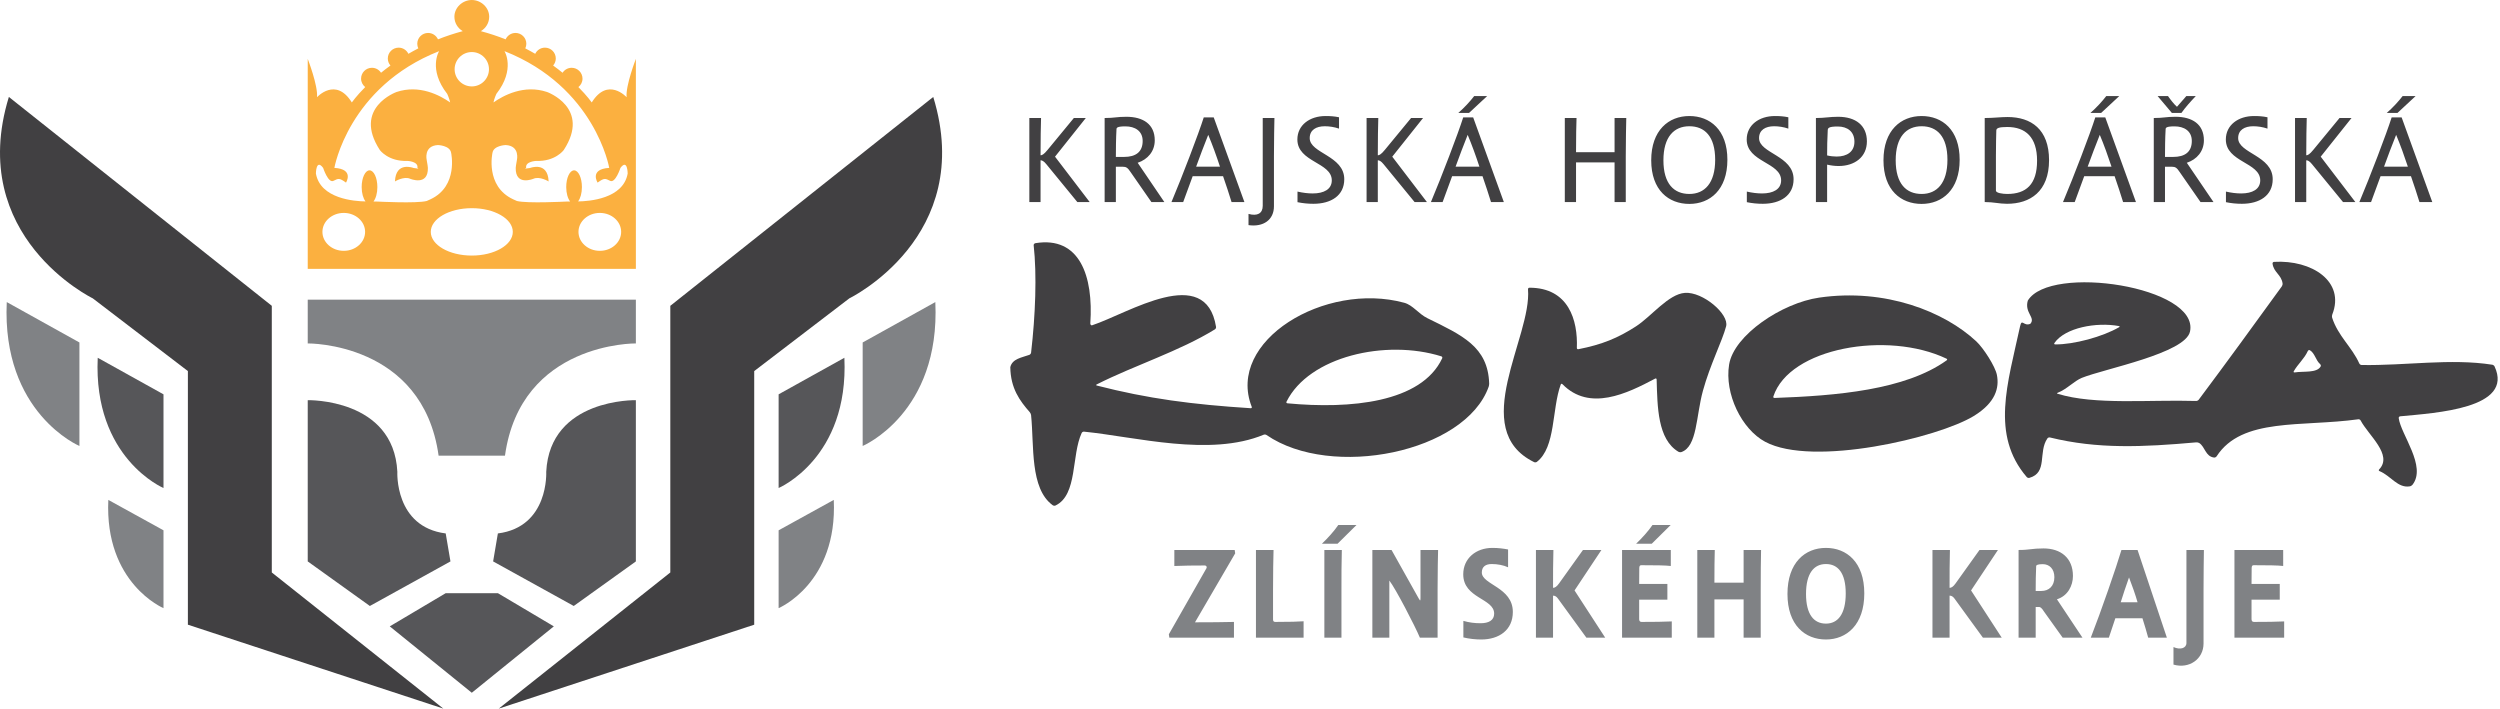<?xml version="1.0" encoding="UTF-8" standalone="no"?>
<!DOCTYPE svg PUBLIC "-//W3C//DTD SVG 1.1//EN" "http://www.w3.org/Graphics/SVG/1.1/DTD/svg11.dtd">
<svg width="100%" height="100%" viewBox="0 0 899 255" version="1.1" xmlns="http://www.w3.org/2000/svg" xmlns:xlink="http://www.w3.org/1999/xlink" xml:space="preserve" xmlns:serif="http://www.serif.com/" style="fill-rule:evenodd;clip-rule:evenodd;stroke-linejoin:round;stroke-miterlimit:2;">
    <g transform="matrix(1,0,0,1,-3939.17,-389.585)">
        <g transform="matrix(2,0,0,2,3788.51,0)">
            <g transform="matrix(1,0,0,1,269.817,250.339)">
                <path d="M0,22.299C-1.874,26.342 -0.709,33.42 -4.7,35.341C-4.844,35.415 -5.076,35.389 -5.206,35.296C-9.346,32.293 -8.53,24.59 -9.099,19.086C-9.118,18.926 -9.219,18.699 -9.323,18.578C-11.137,16.513 -12.783,14.285 -12.835,10.462C-12.468,8.951 -10.785,8.752 -9.404,8.254C-9.253,8.197 -9.118,8.019 -9.097,7.857C-8.314,1.104 -8.043,-6.111 -8.634,-11.467C-8.646,-11.564 -8.549,-11.788 -8.31,-11.826C-0.388,-13.116 2.141,-5.951 1.549,2.622C1.538,2.763 1.685,3.03 1.907,2.929C8.416,0.771 22.316,-8.25 24.158,3.231C24.184,3.388 24.091,3.587 23.955,3.672C17.527,7.628 9.606,10.089 2.704,13.57C2.559,13.643 2.568,13.736 2.725,13.776C11.911,16.138 19.906,17.183 30.391,17.851C30.554,17.859 30.631,17.747 30.573,17.596C25.936,5.741 43.762,-4.984 57.995,-1.11C59.553,-0.689 60.55,0.875 62.165,1.668C68.398,4.728 73.056,6.777 73.267,13.411C73.272,13.57 73.234,13.829 73.18,13.98C68.975,25.828 44.879,30.678 33.237,22.669C33.102,22.576 32.875,22.551 32.728,22.613C23.054,26.629 9.757,23.003 0.418,22.064C0.257,22.048 0.066,22.152 0,22.299M64.663,8.522C54.677,5.393 40.866,8.541 36.827,16.68C36.753,16.824 36.831,16.954 36.993,16.969C48.295,18.038 61.071,16.853 64.818,8.878C64.888,8.731 64.818,8.571 64.663,8.522" style="fill:rgb(65,64,66);fill-rule:nonzero;"/>
            </g>
        </g>
        <g transform="matrix(2,0,0,2,3788.51,0)">
            <g transform="matrix(1,0,0,1,506.618,254.116)">
                <path d="M0,15.85C0.387,18.813 5.059,24.529 2.48,27.835C2.38,27.961 2.166,28.095 2.007,28.12C-0.178,28.485 -1.381,26.242 -3.45,25.383C-3.602,25.321 -3.626,25.195 -3.517,25.079C-1.001,22.464 -5.45,18.932 -6.841,16.283C-6.916,16.139 -7.098,16.039 -7.259,16.062C-17.444,17.482 -28.181,15.68 -32.737,22.719C-32.827,22.854 -33.026,22.967 -33.186,22.947C-34.764,22.755 -34.799,21.019 -35.875,20.324C-36.014,20.239 -36.264,20.199 -36.427,20.214C-45.98,21.064 -54.129,21.446 -62.702,19.334C-62.859,19.294 -63.068,19.363 -63.161,19.496C-64.877,21.969 -63.061,25.653 -66.407,26.598C-66.562,26.643 -66.777,26.572 -66.882,26.449C-73.4,18.839 -70.301,9.635 -68.081,-0.643C-67.748,-2.179 -67.437,-0.566 -66.229,-1.107C-65.239,-2.233 -67.329,-3.085 -66.688,-5.273C-62.689,-11.884 -35.839,-7.785 -37.522,0.281C-38.342,4.207 -52.95,6.985 -56.969,8.613C-58.368,9.182 -59.703,10.687 -61.32,11.297C-61.472,11.356 -61.472,11.433 -61.317,11.479C-54.647,13.537 -44.894,12.511 -36.427,12.771C-36.264,12.776 -36.056,12.675 -35.96,12.547C-30.924,5.818 -25.973,-0.997 -21.03,-7.814C-20.932,-7.947 -20.86,-8.185 -20.878,-8.344C-21.079,-9.939 -22.484,-10.332 -22.685,-11.929C-22.707,-12.086 -22.577,-12.229 -22.415,-12.239C-15.626,-12.635 -9.591,-8.723 -11.948,-2.764C-12.01,-2.616 -12.026,-2.372 -11.975,-2.217C-10.913,1.101 -8.444,3.012 -7.086,6.029C-7.019,6.177 -6.838,6.3 -6.676,6.304C1.187,6.444 9.323,5.076 16.819,6.252C16.977,6.276 17.167,6.414 17.235,6.561C20.762,14.143 6.633,14.917 0.266,15.528C0.108,15.548 -0.02,15.691 0,15.85M-16.342,3.789C-16.987,5.2 -18.124,6.119 -18.867,7.429C-18.944,7.57 -18.875,7.661 -18.717,7.638C-17.049,7.384 -14.733,7.782 -14.032,6.564C-13.952,6.425 -14.028,6.235 -14.148,6.126C-14.914,5.464 -15.073,4.192 -15.963,3.65C-16.102,3.565 -16.274,3.642 -16.342,3.789M-61.769,2.602C-58.419,2.633 -53.225,1.229 -50.272,-0.494C-50.134,-0.577 -50.15,-0.672 -50.309,-0.699C-54.35,-1.44 -59.974,-0.424 -61.903,2.347C-61.993,2.482 -61.931,2.602 -61.769,2.602" style="fill:rgb(65,64,66);fill-rule:nonzero;"/>
            </g>
        </g>
        <g transform="matrix(2,0,0,2,3788.51,0)">
            <g transform="matrix(1,0,0,1,434.37,263.204)">
                <path d="M0,-1.016C0.464,1.323 -0.235,3.994 -4.165,6.392C-10.539,10.283 -33.088,15.614 -41.664,11.021C-45.895,8.76 -49,2.378 -48.146,-2.866C-47.288,-8.148 -38.679,-13.932 -31.943,-14.903C-20.003,-16.63 -9.406,-12.36 -3.701,-7.032C-2.409,-5.825 -0.303,-2.549 0,-1.016M-39.984,3.141C-28.848,2.742 -16.485,1.721 -9.034,-3.62C-8.899,-3.717 -8.911,-3.853 -9.057,-3.922C-19.675,-8.989 -37.332,-5.881 -40.189,2.873C-40.241,3.025 -40.146,3.149 -39.984,3.141" style="fill:rgb(65,64,66);fill-rule:nonzero;"/>
            </g>
        </g>
        <g transform="matrix(2,0,0,2,3788.51,0)">
            <g transform="matrix(1,0,0,1,377.096,248.464)">
                <path d="M0,27.546C-3.732,25.304 -3.763,19.476 -3.902,14.558C-3.906,14.395 -4.029,14.327 -4.17,14.403C-9.252,17.1 -15.962,20.367 -20.84,15.403C-20.954,15.29 -21.09,15.313 -21.145,15.463C-22.769,19.908 -22.017,26.723 -25.435,29.37C-25.562,29.469 -25.79,29.488 -25.933,29.418C-37.904,23.559 -26.309,6.925 -27.031,-1.648C-27.045,-1.811 -26.928,-1.942 -26.768,-1.942C-19.72,-1.934 -18.049,3.914 -18.248,8.882C-18.256,9.042 -18.134,9.149 -17.976,9.116C-13.731,8.288 -10.861,7.105 -7.615,5.007C-4.822,3.201 -1.787,-0.797 1.18,-1.012C4.401,-1.247 9.164,2.814 8.588,5.007C7.898,7.641 5.713,11.883 4.422,16.582C3.168,21.135 3.416,26.625 0.538,27.613C0.384,27.662 0.139,27.629 0,27.546" style="fill:rgb(65,64,66);fill-rule:nonzero;"/>
            </g>
        </g>
        <g transform="matrix(2,0,0,2,3788.51,0)">
            <g transform="matrix(1,0,0,1,155.043,212.225)">
                <path d="M0,109.975L-45.932,94.887L-45.932,49.286L-63.031,36.212C-63.031,36.212 -85.831,25.147 -78.119,0L-30.844,37.553L-30.844,85.498L0,109.975Z" style="fill:rgb(65,64,66);fill-rule:nonzero;"/>
            </g>
        </g>
        <g transform="matrix(2,0,0,2,3788.51,0)">
            <g transform="matrix(1,0,0,1,104.726,284.674)">
                <path d="M0,19.463C0,19.463 -10.612,15.023 -9.919,0L0,5.468L0,19.463Z" style="fill:rgb(128,130,133);fill-rule:nonzero;"/>
            </g>
        </g>
        <g transform="matrix(2,0,0,2,3788.51,0)">
            <g transform="matrix(1,0,0,1,104.726,259.12)">
                <path d="M0,23.416C0,23.416 -12.655,18.071 -11.825,0L0,6.573L0,23.416Z" style="fill:rgb(86,86,89);fill-rule:nonzero;"/>
            </g>
        </g>
        <g transform="matrix(2,0,0,2,3788.51,0)">
            <g transform="matrix(1,0,0,1,89.611,249.106)">
                <path d="M0,25.872C0,25.872 -13.991,19.97 -13.066,0L0,7.263L0,25.872Z" style="fill:rgb(128,130,133);fill-rule:nonzero;"/>
            </g>
        </g>
        <g transform="matrix(2,0,0,2,3788.51,0)">
            <g transform="matrix(1,0,0,1,165.006,212.225)">
                <path d="M0,109.975L45.932,94.887L45.932,49.286L63.033,36.212C63.033,36.212 85.834,25.147 78.122,0L30.846,37.553L30.846,85.498L0,109.975Z" style="fill:rgb(65,64,66);fill-rule:nonzero;"/>
            </g>
        </g>
        <g transform="matrix(2,0,0,2,3788.51,0)">
            <g transform="matrix(1,0,0,1,215.326,284.674)">
                <path d="M0,19.463C0,19.463 10.609,15.023 9.917,0L0,5.468L0,19.463Z" style="fill:rgb(128,130,133);fill-rule:nonzero;"/>
            </g>
        </g>
        <g transform="matrix(2,0,0,2,3788.51,0)">
            <g transform="matrix(1,0,0,1,215.326,259.12)">
                <path d="M0,23.416C0,23.416 12.655,18.071 11.824,0L0,6.573L0,23.416Z" style="fill:rgb(86,86,89);fill-rule:nonzero;"/>
            </g>
        </g>
        <g transform="matrix(2,0,0,2,3788.51,0)">
            <g transform="matrix(1,0,0,1,230.438,249.106)">
                <path d="M0,25.872C0,25.872 13.991,19.97 13.065,0L0,7.263L0,25.872Z" style="fill:rgb(128,130,133);fill-rule:nonzero;"/>
            </g>
        </g>
        <g transform="matrix(2,0,0,2,3788.51,0)">
            <g transform="matrix(1,0,0,1,155.47,319.35)">
                <path d="M0,-17.905L-10.06,-11.936L4.69,0L19.438,-11.936L9.378,-17.905L0,-17.905Z" style="fill:rgb(86,86,89);fill-rule:nonzero;"/>
            </g>
        </g>
        <g transform="matrix(2,0,0,2,3788.51,0)">
            <g transform="matrix(1,0,0,1,163.994,274.39)">
                <path d="M0,21.345L14.495,29.358L25.665,21.345L25.665,-7.645C25.665,-7.645 10.217,-8.013 9.548,5.232C9.548,5.232 10.074,15.141 0.853,16.315L0,21.345Z" style="fill:rgb(86,86,89);fill-rule:nonzero;"/>
            </g>
        </g>
        <g transform="matrix(2,0,0,2,3788.51,0)">
            <g transform="matrix(1,0,0,1,156.323,274.39)">
                <path d="M0,21.345L-14.493,29.358L-25.663,21.345L-25.663,-7.645C-25.663,-7.645 -10.221,-8.013 -9.55,5.232C-9.55,5.232 -10.074,15.141 -0.855,16.315L0,21.345Z" style="fill:rgb(86,86,89);fill-rule:nonzero;"/>
            </g>
        </g>
        <g transform="matrix(2,0,0,2,3788.51,0)">
            <g transform="matrix(1,0,0,1,130.66,276.722)">
                <path d="M0,-28.049L0,-20.18C0,-20.18 20.681,-20.453 23.532,0L35.464,0C38.314,-20.453 58.999,-20.18 58.999,-20.18L58.999,-28.049L0,-28.049Z" style="fill:rgb(128,130,133);fill-rule:nonzero;"/>
            </g>
        </g>
        <g transform="matrix(2,0,0,2,3788.51,0)">
            <g transform="matrix(1,0,0,1,179.267,206.915)">
                <path d="M0,24.094C0.414,23.566 0.692,22.613 0.692,21.517C0.692,19.853 0.062,18.505 -0.719,18.505C-1.497,18.505 -2.13,19.853 -2.13,21.517C-2.13,22.624 -1.845,23.58 -1.427,24.106L-2.232,24.121C-2.369,24.127 -9.146,24.483 -10.996,24.017L-11.692,23.703C-16.748,21.336 -15.39,15.349 -15.39,15.349C-15.181,14.026 -13.021,13.957 -13.021,13.957C-10.377,14.096 -11,16.672 -11,16.672C-11.143,17.297 -11.211,18.064 -11.211,18.064C-11.282,21.406 -8.01,20.014 -8.01,20.014C-6.896,19.522 -5.295,20.501 -5.295,20.501C-5.434,16.809 -8.641,18.084 -8.641,18.084C-10.041,18.316 -9.333,18.064 -9.333,18.064C-9.542,16.881 -7.523,16.809 -7.523,16.809C-4.11,16.949 -2.58,14.862 -2.58,14.862C2.367,7.272 -5.574,4.419 -5.574,4.419C-9.685,3.032 -13.408,5.027 -15.212,6.297C-15.088,5.631 -14.694,4.765 -14.694,4.765C-11.211,0.309 -13.232,-2.928 -13.232,-2.928C3.096,3.516 5.601,18.064 5.601,18.064C1.969,18.283 3.512,20.71 3.512,20.71C4.736,19.83 4.862,19.955 5.775,20.397C6.716,20.849 7.62,18.064 7.62,18.064C8.908,16.358 8.919,19.077 8.919,19.077C8.122,23.634 1.957,24.069 0,24.094M3.91,32.978C1.791,32.978 0.074,31.451 0.074,29.569C0.074,27.686 1.791,26.16 3.91,26.16C6.031,26.16 7.747,27.686 7.747,29.569C7.747,31.451 6.031,32.978 3.91,32.978M-19.107,33.829C-23.184,33.829 -26.483,31.922 -26.483,29.569C-26.483,27.215 -23.184,25.307 -19.107,25.307C-15.034,25.307 -11.735,27.215 -11.735,29.569C-11.735,31.922 -15.034,33.829 -19.107,33.829M-27.22,24.017C-29.07,24.483 -35.843,24.127 -35.986,24.121L-36.785,24.106C-36.367,23.58 -36.087,22.624 -36.087,21.517C-36.087,19.853 -36.717,18.505 -37.497,18.505C-38.274,18.505 -38.909,19.853 -38.909,21.517C-38.909,22.613 -38.628,23.566 -38.218,24.094C-40.171,24.069 -46.336,23.634 -47.137,19.077C-47.137,19.077 -47.121,16.358 -45.837,18.064C-45.837,18.064 -44.932,20.849 -43.992,20.397C-43.076,19.955 -42.954,19.83 -41.726,20.71C-41.726,20.71 -40.186,18.283 -43.818,18.064C-43.818,18.064 -41.31,3.516 -24.984,-2.928C-24.984,-2.928 -27.005,0.309 -23.524,4.765C-23.524,4.765 -23.126,5.631 -23.002,6.297C-24.808,5.027 -28.529,3.032 -32.643,4.419C-32.643,4.419 -40.579,7.272 -35.636,14.862C-35.636,14.862 -34.102,16.949 -30.695,16.809C-30.695,16.809 -28.674,16.881 -28.885,18.064C-28.885,18.064 -28.175,18.316 -29.573,18.084C-29.573,18.084 -32.783,16.809 -32.923,20.501C-32.923,20.501 -31.32,19.522 -30.208,20.014C-30.208,20.014 -26.931,21.406 -27.005,18.064C-27.005,18.064 -27.071,17.297 -27.212,16.672C-27.212,16.672 -27.837,14.096 -25.191,13.957C-25.191,13.957 -23.033,14.026 -22.826,15.349C-22.826,15.349 -21.47,21.336 -26.524,23.703L-27.22,24.017ZM-42.128,32.978C-44.248,32.978 -45.965,31.451 -45.965,29.569C-45.965,27.686 -44.248,26.16 -42.128,26.16C-40.007,26.16 -38.291,27.686 -38.291,29.569C-38.291,31.451 -40.007,32.978 -42.128,32.978M-19.107,-2.764C-17.401,-2.764 -16.02,-1.379 -16.02,0.326C-16.02,2.031 -17.401,3.415 -19.107,3.415C-20.813,3.415 -22.197,2.031 -22.197,0.326C-22.197,-1.379 -20.813,-2.764 -19.107,-2.764M8.73,5.358C8.73,5.358 5.349,1.635 2.46,6.298C2.46,6.298 1.675,5.163 0.058,3.534C0.508,3.175 0.797,2.633 0.797,2.017C0.797,0.94 -0.077,0.066 -1.153,0.066C-1.837,0.066 -2.439,0.422 -2.787,0.961C-3.311,0.531 -3.876,0.096 -4.483,-0.341C-4.187,-0.685 -4.007,-1.122 -4.007,-1.607C-4.007,-2.684 -4.877,-3.555 -5.956,-3.555C-6.73,-3.555 -7.391,-3.1 -7.705,-2.447C-8.277,-2.777 -8.873,-3.108 -9.492,-3.427C-9.374,-3.678 -9.302,-3.954 -9.302,-4.251C-9.302,-5.326 -10.172,-6.199 -11.251,-6.199C-12.044,-6.199 -12.721,-5.724 -13.027,-5.047C-14.411,-5.601 -15.903,-6.095 -17.479,-6.522C-16.589,-7.046 -15.98,-8.002 -15.98,-9.113C-15.98,-10.773 -17.446,-12.122 -19.107,-12.122C-20.77,-12.122 -22.236,-10.773 -22.236,-9.113C-22.236,-8.002 -21.629,-7.046 -20.735,-6.522C-22.313,-6.095 -23.802,-5.601 -25.187,-5.047C-25.496,-5.724 -26.173,-6.199 -26.965,-6.199C-28.04,-6.199 -28.912,-5.326 -28.912,-4.251C-28.912,-3.954 -28.844,-3.678 -28.726,-3.427C-29.345,-3.108 -29.939,-2.777 -30.508,-2.447C-30.823,-3.1 -31.488,-3.555 -32.261,-3.555C-33.337,-3.555 -34.209,-2.684 -34.209,-1.607C-34.209,-1.122 -34.029,-0.685 -33.733,-0.341C-34.342,0.096 -34.903,0.531 -35.429,0.961C-35.777,0.422 -36.377,0.066 -37.061,0.066C-38.14,0.066 -39.015,0.94 -39.015,2.017C-39.015,2.633 -38.72,3.175 -38.274,3.534C-39.891,5.163 -40.678,6.298 -40.678,6.298C-43.567,1.635 -46.942,5.358 -46.942,5.358C-46.727,3.324 -48.607,-1.539 -48.607,-1.539L-48.607,36.216L10.393,36.216L10.393,-1.539C10.393,-1.539 8.511,3.324 8.73,5.358" style="fill:rgb(251,176,64);fill-rule:nonzero;"/>
            </g>
        </g>
        <g transform="matrix(2,0,0,2,3788.51,0)">
            <g transform="matrix(1,0,0,1,506.401,232.624)">
                <path d="M0,-17.53L3.251,-20.556L0.921,-20.556C0.135,-19.548 -0.805,-18.516 -1.926,-17.53L0,-17.53ZM-4.753,-1.503L-3.048,-6.145L2.423,-6.145C2.916,-4.707 3.566,-2.78 3.945,-1.503L6.253,-1.503L0.743,-16.724L-1.052,-16.724C-1.973,-13.811 -4.931,-6.075 -6.858,-1.503L-4.753,-1.503ZM-2.418,-7.87C-1.77,-9.641 -0.987,-11.768 -0.245,-13.586C0.515,-11.768 1.21,-9.842 1.861,-7.87L-2.418,-7.87ZM-13.808,-9.662L-8.269,-16.612L-10.425,-16.612L-15.152,-10.873C-15.825,-10.044 -16.16,-9.91 -16.407,-9.91C-16.407,-12.801 -16.361,-15.178 -16.319,-16.612L-18.426,-16.612L-18.426,-1.503L-16.407,-1.503L-16.407,-9.012C-16.16,-9.012 -15.847,-8.9 -15.377,-8.318L-9.796,-1.503L-7.576,-1.503L-13.808,-9.662ZM-30.865,-12.755C-30.865,-8.655 -24.681,-8.655 -24.681,-5.402C-24.681,-3.789 -26.114,-3.05 -28.11,-3.05C-28.962,-3.05 -29.879,-3.163 -30.845,-3.385L-30.845,-1.48C-29.879,-1.279 -28.939,-1.19 -27.977,-1.19C-24.836,-1.19 -22.438,-2.646 -22.438,-5.605C-22.438,-9.866 -28.65,-10.245 -28.65,-13.002C-28.65,-14.458 -27.505,-15.132 -25.934,-15.132C-25.128,-15.132 -24.233,-14.998 -23.377,-14.706L-23.377,-16.746C-24.209,-16.926 -24.994,-16.969 -25.801,-16.969C-28.65,-16.969 -30.865,-15.335 -30.865,-12.755M-39.653,-18.63C-40.169,-19.076 -40.797,-19.885 -41.266,-20.556L-43.129,-20.556L-40.572,-17.53L-38.847,-17.53C-38.174,-18.495 -37.188,-19.594 -36.269,-20.556L-37.971,-20.556L-39.653,-18.63ZM-41.806,-9.618C-41.806,-10.852 -41.785,-13.091 -41.692,-14.571C-41.692,-14.863 -41.583,-15.11 -40.078,-15.11C-38.396,-15.11 -36.984,-14.302 -36.984,-12.488C-36.984,-10.515 -38.218,-9.618 -40.326,-9.618L-41.806,-9.618ZM-37.881,-8.564C-36.068,-9.169 -34.81,-10.627 -34.81,-12.6C-34.81,-15.491 -36.896,-16.835 -39.922,-16.835C-41.648,-16.835 -42.054,-16.612 -43.822,-16.612L-43.822,-1.503L-41.806,-1.503L-41.806,-7.847L-40.508,-7.847C-39.99,-7.847 -39.676,-7.689 -39.185,-6.928L-35.418,-1.503L-33.085,-1.503L-37.881,-8.564ZM-53.283,-17.53L-50.031,-20.556L-52.365,-20.556C-53.148,-19.548 -54.09,-18.516 -55.209,-17.53L-53.283,-17.53ZM-58.037,-1.503L-56.331,-6.145L-50.862,-6.145C-50.37,-4.707 -49.72,-2.78 -49.338,-1.503L-47.029,-1.503L-52.543,-16.724L-54.338,-16.724C-55.255,-13.811 -58.215,-6.075 -60.144,-1.503L-58.037,-1.503ZM-55.704,-7.87C-55.054,-9.641 -54.27,-11.768 -53.529,-13.586C-52.768,-11.768 -52.073,-9.842 -51.423,-7.87L-55.704,-7.87ZM-72.204,-9.819C-72.204,-11.882 -72.158,-13.429 -72.134,-14.369C-72.134,-14.795 -71.666,-14.998 -70.162,-14.998C-66.87,-14.998 -64.806,-13.161 -64.806,-8.945C-64.806,-4.64 -66.801,-2.959 -70.162,-2.959C-70.971,-2.959 -72.204,-3.118 -72.204,-3.565L-72.204,-9.819ZM-74.22,-1.503C-72.583,-1.503 -71.621,-1.19 -70.207,-1.19C-66.06,-1.19 -62.651,-3.385 -62.651,-9.034C-62.651,-14.594 -65.881,-16.791 -70.119,-16.791C-71.328,-16.791 -72.673,-16.612 -74.22,-16.612L-74.22,-1.503ZM-85.563,-2.959C-88.32,-2.959 -90.226,-4.776 -90.226,-9.012C-90.226,-13.227 -88.32,-15.132 -85.563,-15.132C-82.828,-15.132 -80.922,-13.339 -80.922,-9.104C-80.922,-4.888 -82.828,-2.959 -85.563,-2.959M-85.563,-16.969C-89.284,-16.969 -92.422,-14.414 -92.422,-9.012C-92.422,-3.632 -89.284,-1.167 -85.563,-1.167C-81.863,-1.167 -78.725,-3.7 -78.725,-9.104C-78.725,-14.505 -81.863,-16.969 -85.563,-16.969M-102.443,-14.414C-102.419,-14.774 -102.353,-15.087 -100.648,-15.087C-98.876,-15.087 -97.645,-14.147 -97.645,-12.353C-97.645,-10.559 -98.968,-9.684 -100.849,-9.684C-101.366,-9.684 -101.994,-9.751 -102.555,-9.886C-102.555,-11.188 -102.532,-12.957 -102.443,-14.414M-95.403,-12.418C-95.403,-15.267 -97.399,-16.835 -100.583,-16.835C-102.107,-16.835 -102.981,-16.612 -104.57,-16.612L-104.57,-1.503L-102.555,-1.503L-102.555,-8.229C-101.859,-8.071 -101.166,-7.982 -100.493,-7.982C-97.6,-7.982 -95.403,-9.595 -95.403,-12.418M-117.013,-12.755C-117.013,-8.655 -110.825,-8.655 -110.825,-5.402C-110.825,-3.789 -112.262,-3.05 -114.255,-3.05C-115.106,-3.05 -116.026,-3.163 -116.99,-3.385L-116.99,-1.48C-116.026,-1.279 -115.085,-1.19 -114.12,-1.19C-110.983,-1.19 -108.584,-2.646 -108.584,-5.605C-108.584,-9.866 -114.793,-10.245 -114.793,-13.002C-114.793,-14.458 -113.651,-15.132 -112.081,-15.132C-111.275,-15.132 -110.378,-14.998 -109.527,-14.706L-109.527,-16.746C-110.356,-16.926 -111.142,-16.969 -111.946,-16.969C-114.793,-16.969 -117.013,-15.335 -117.013,-12.755M-127.325,-2.959C-130.082,-2.959 -131.988,-4.776 -131.988,-9.012C-131.988,-13.227 -130.082,-15.132 -127.325,-15.132C-124.589,-15.132 -122.683,-13.339 -122.683,-9.104C-122.683,-4.888 -124.589,-2.959 -127.325,-2.959M-127.325,-16.969C-131.046,-16.969 -134.182,-14.414 -134.182,-9.012C-134.182,-3.632 -131.046,-1.167 -127.325,-1.167C-123.627,-1.167 -120.486,-3.7 -120.486,-9.104C-120.486,-14.505 -123.627,-16.969 -127.325,-16.969M-147.7,-8.632L-140.772,-8.632L-140.772,-1.503L-138.758,-1.503L-138.758,-9.73C-138.758,-12.957 -138.69,-15.11 -138.667,-16.612L-140.772,-16.612L-140.772,-10.469L-147.7,-10.469C-147.7,-13.497 -147.655,-15.221 -147.611,-16.612L-149.719,-16.612L-149.719,-1.503L-147.7,-1.503L-147.7,-8.632ZM-166.934,-17.53L-163.684,-20.556L-166.013,-20.556C-166.799,-19.548 -167.743,-18.516 -168.862,-17.53L-166.934,-17.53ZM-171.687,-1.503L-169.982,-6.145L-164.513,-6.145C-164.021,-4.707 -163.368,-2.78 -162.989,-1.503L-160.681,-1.503L-166.196,-16.724L-167.986,-16.724C-168.907,-13.811 -171.866,-6.075 -173.792,-1.503L-171.687,-1.503ZM-169.355,-7.87C-168.705,-9.641 -167.921,-11.768 -167.182,-13.586C-166.42,-11.768 -165.724,-9.842 -165.075,-7.87L-169.355,-7.87ZM-180.742,-9.662L-175.205,-16.612L-177.359,-16.612L-182.086,-10.873C-182.761,-10.044 -183.098,-9.91 -183.341,-9.91C-183.341,-12.801 -183.3,-15.178 -183.253,-16.612L-185.36,-16.612L-185.36,-1.503L-183.341,-1.503L-183.341,-9.012C-183.098,-9.012 -182.781,-8.9 -182.312,-8.318L-176.73,-1.503L-174.512,-1.503L-180.742,-9.662ZM-197.804,-12.755C-197.804,-8.655 -191.615,-8.655 -191.615,-5.402C-191.615,-3.789 -193.049,-3.05 -195.044,-3.05C-195.896,-3.05 -196.817,-3.163 -197.781,-3.385L-197.781,-1.48C-196.817,-1.279 -195.873,-1.19 -194.911,-1.19C-191.773,-1.19 -189.372,-2.646 -189.372,-5.605C-189.372,-9.866 -195.584,-10.245 -195.584,-13.002C-195.584,-14.458 -194.44,-15.132 -192.87,-15.132C-192.064,-15.132 -191.167,-14.998 -190.316,-14.706L-190.316,-16.746C-191.145,-16.926 -191.928,-16.969 -192.734,-16.969C-195.584,-16.969 -197.804,-15.335 -197.804,-12.755M-204.032,-0.83C-204.032,0.539 -204.998,1.075 -206.589,0.628L-206.589,2.645C-203.923,3.026 -202.015,1.703 -202.015,-0.741L-202.015,-9.819C-202.015,-13.072 -201.95,-15.178 -201.927,-16.612L-204.032,-16.612L-204.032,-0.83ZM-218.333,-1.503L-216.631,-6.145L-211.162,-6.145C-210.667,-4.707 -210.017,-2.78 -209.637,-1.503L-207.328,-1.503L-212.843,-16.724L-214.636,-16.724C-215.556,-13.811 -218.515,-6.075 -220.441,-1.503L-218.333,-1.503ZM-216.003,-7.87C-215.355,-9.641 -214.57,-11.768 -213.83,-13.586C-213.065,-11.768 -212.371,-9.842 -211.723,-7.87L-216.003,-7.87ZM-230.439,-9.618C-230.439,-10.852 -230.418,-13.091 -230.327,-14.571C-230.327,-14.863 -230.215,-15.11 -228.713,-15.11C-227.032,-15.11 -225.62,-14.302 -225.62,-12.488C-225.62,-10.515 -226.854,-9.618 -228.96,-9.618L-230.439,-9.618ZM-226.517,-8.564C-224.7,-9.169 -223.446,-10.627 -223.446,-12.6C-223.446,-15.491 -225.531,-16.835 -228.556,-16.835C-230.285,-16.835 -230.685,-16.612 -232.458,-16.612L-232.458,-1.503L-230.439,-1.503L-230.439,-7.847L-229.14,-7.847C-228.624,-7.847 -228.312,-7.689 -227.817,-6.928L-224.05,-1.503L-221.721,-1.503L-226.517,-8.564ZM-241.378,-9.662L-235.843,-16.612L-237.993,-16.612L-242.723,-10.873C-243.396,-10.044 -243.733,-9.91 -243.979,-9.91C-243.979,-12.801 -243.934,-15.178 -243.89,-16.612L-245.996,-16.612L-245.996,-1.503L-243.979,-1.503L-243.979,-9.012C-243.733,-9.012 -243.42,-8.9 -242.948,-8.318L-237.367,-1.503L-235.146,-1.503L-241.378,-9.662Z" style="fill:rgb(65,64,66);fill-rule:nonzero;"/>
            </g>
        </g>
        <g transform="matrix(2,0,0,2,3788.51,0)">
            <g transform="matrix(1,0,0,1,486.022,294.85)">
                <path d="M0,14.595L0,11.673C-1.626,11.741 -2.967,11.765 -5.447,11.765C-5.777,11.765 -5.867,11.507 -5.867,11.25L-5.867,7.765L-0.792,7.765L-0.792,4.935L-5.867,4.935C-5.867,4.115 -5.867,2.783 -5.843,2.034C-5.82,1.615 -5.669,1.567 -5.447,1.567C-3.032,1.567 -1.055,1.59 -0.176,1.707L-0.176,-1.17L-8.939,-1.17L-8.939,14.595L0,14.595ZM-17.572,15.554C-17.572,16.49 -18.692,16.842 -19.901,16.28L-19.901,19.437C-17.066,20.256 -14.496,18.43 -14.496,15.648L-14.496,5.94C-14.496,2.456 -14.453,1.075 -14.431,-1.17L-17.572,-1.17L-17.572,15.554ZM-31.519,14.595L-30.354,11.109L-25.479,11.109C-25.107,12.281 -24.754,13.472 -24.448,14.595L-21.087,14.595L-26.358,-1.17L-29.257,-1.17C-30.158,1.87 -32.902,9.822 -34.77,14.595L-31.519,14.595ZM-29.388,8.232C-29.016,7.04 -28.4,5.168 -27.894,3.765C-27.325,5.238 -26.731,6.923 -26.358,8.232L-29.388,8.232ZM-44.676,6.199C-44.676,5.028 -44.654,2.758 -44.589,1.731C-44.589,1.542 -44.302,1.378 -43.403,1.378C-42.216,1.378 -41.316,2.223 -41.316,3.719C-41.316,5.356 -42.326,6.199 -43.666,6.199L-44.676,6.199ZM-40.855,7.695C-38.899,7.087 -37.977,5.238 -37.977,3.507C-37.977,0.256 -40.172,-1.452 -43.27,-1.452C-45.4,-1.452 -45.686,-1.17 -47.752,-1.17L-47.752,14.595L-44.676,14.595L-44.676,9.076L-44.06,9.076C-43.885,9.076 -43.599,9.214 -43.205,9.87L-39.823,14.595L-36.264,14.595L-40.855,7.695ZM-56.295,6.103L-51.462,-1.17L-54.78,-1.17L-59.063,4.819C-59.524,5.472 -59.853,5.636 -60.16,5.636C-60.16,3.298 -60.16,1.052 -60.095,-1.17L-63.235,-1.17L-63.235,14.595L-60.16,14.595L-60.16,7.04C-59.875,7.04 -59.59,7.133 -59.282,7.556L-54.163,14.595L-50.781,14.595L-56.295,6.103ZM-82.389,12.069C-84.542,12.069 -85.969,10.453 -85.969,6.736C-85.969,3.016 -84.542,1.356 -82.389,1.356C-80.258,1.356 -78.83,2.924 -78.83,6.643C-78.83,10.385 -80.258,12.069 -82.389,12.069M-82.389,-1.545C-86.144,-1.545 -89.306,1.099 -89.306,6.736C-89.306,12.349 -86.144,14.923 -82.389,14.923C-78.676,14.923 -75.492,12.281 -75.492,6.643C-75.492,1.004 -78.676,-1.545 -82.389,-1.545M-102.441,7.718L-97.191,7.718L-97.191,14.595L-94.116,14.595L-94.116,6.035C-94.116,2.619 -94.094,1.121 -94.051,-1.17L-97.191,-1.17L-97.191,4.701L-102.441,4.701C-102.441,1.519 -102.419,1.004 -102.376,-1.17L-105.517,-1.17L-105.517,14.595L-102.441,14.595L-102.441,7.718ZM-113.71,-2.293L-110.305,-5.661L-113.577,-5.661C-114.346,-4.538 -115.423,-3.347 -116.52,-2.293L-113.71,-2.293ZM-110.107,14.595L-110.107,11.673C-111.731,11.741 -113.071,11.765 -115.553,11.765C-115.884,11.765 -115.97,11.507 -115.97,11.25L-115.97,7.765L-110.897,7.765L-110.897,4.935L-115.97,4.935C-115.97,4.115 -115.97,2.783 -115.949,2.034C-115.927,1.615 -115.772,1.567 -115.553,1.567C-113.138,1.567 -111.16,1.59 -110.282,1.707L-110.282,-1.17L-119.046,-1.17L-119.046,14.595L-110.107,14.595ZM-127.589,6.103L-122.758,-1.17L-126.075,-1.17L-130.358,4.819C-130.82,5.472 -131.148,5.636 -131.455,5.636C-131.455,3.298 -131.455,1.052 -131.389,-1.17L-134.531,-1.17L-134.531,14.595L-131.455,14.595L-131.455,7.04C-131.169,7.04 -130.885,7.133 -130.578,7.556L-125.46,14.595L-122.077,14.595L-127.589,6.103ZM-147.601,3.204C-147.601,7.556 -142.042,7.508 -142.042,10.268C-142.042,11.484 -143.032,11.999 -144.482,11.999C-145.579,11.999 -146.501,11.881 -147.578,11.577L-147.578,14.55C-146.523,14.805 -145.359,14.923 -144.371,14.923C-141.142,14.923 -138.684,13.215 -138.684,9.963C-138.684,5.52 -144.261,5.076 -144.261,2.876C-144.261,1.824 -143.559,1.356 -142.482,1.356C-141.407,1.356 -140.35,1.567 -139.539,1.941L-139.539,-1.263C-140.418,-1.427 -141.252,-1.545 -142.372,-1.545C-145.293,-1.545 -147.601,0.327 -147.601,3.204M-160.888,4.327C-159.768,5.753 -156.254,12.537 -155.397,14.595L-152.213,14.595L-152.213,5.894C-152.213,2.549 -152.147,-0.047 -152.123,-1.17L-155.287,-1.17L-155.287,7.415C-155.287,7.624 -155.287,7.905 -155.376,7.905C-155.397,7.905 -155.53,7.695 -155.617,7.531L-160.492,-1.17L-163.942,-1.17L-163.942,14.595L-160.888,14.595L-160.888,4.327ZM-170.202,-2.293L-166.796,-5.661L-170.068,-5.661C-170.837,-4.538 -171.914,-3.347 -173.013,-2.293L-170.202,-2.293ZM-172.572,-1.17L-172.572,14.595L-169.499,14.595L-169.499,5.94C-169.499,3.578 -169.499,1.052 -169.431,-1.17L-172.572,-1.17ZM-184.872,-1.17L-184.872,14.595L-176.306,14.595L-176.306,11.648C-177.252,11.717 -178.723,11.765 -181.403,11.765C-181.687,11.765 -181.799,11.601 -181.799,11.343L-181.799,5.94C-181.799,2.456 -181.755,1.075 -181.709,-1.17L-184.872,-1.17ZM-188.607,-0.562L-188.694,-1.17L-199.546,-1.17L-199.546,1.707C-197.787,1.636 -196.207,1.615 -194.077,1.615C-193.879,1.615 -193.724,1.752 -193.724,1.941C-193.724,1.986 -193.746,2.057 -193.767,2.105L-200.534,13.987L-200.445,14.595L-188.826,14.595L-188.826,11.765C-190.276,11.813 -193.504,11.835 -195.833,11.835L-188.607,-0.562Z" style="fill:rgb(128,130,133);fill-rule:nonzero;"/>
            </g>
        </g>
    </g>
</svg>
